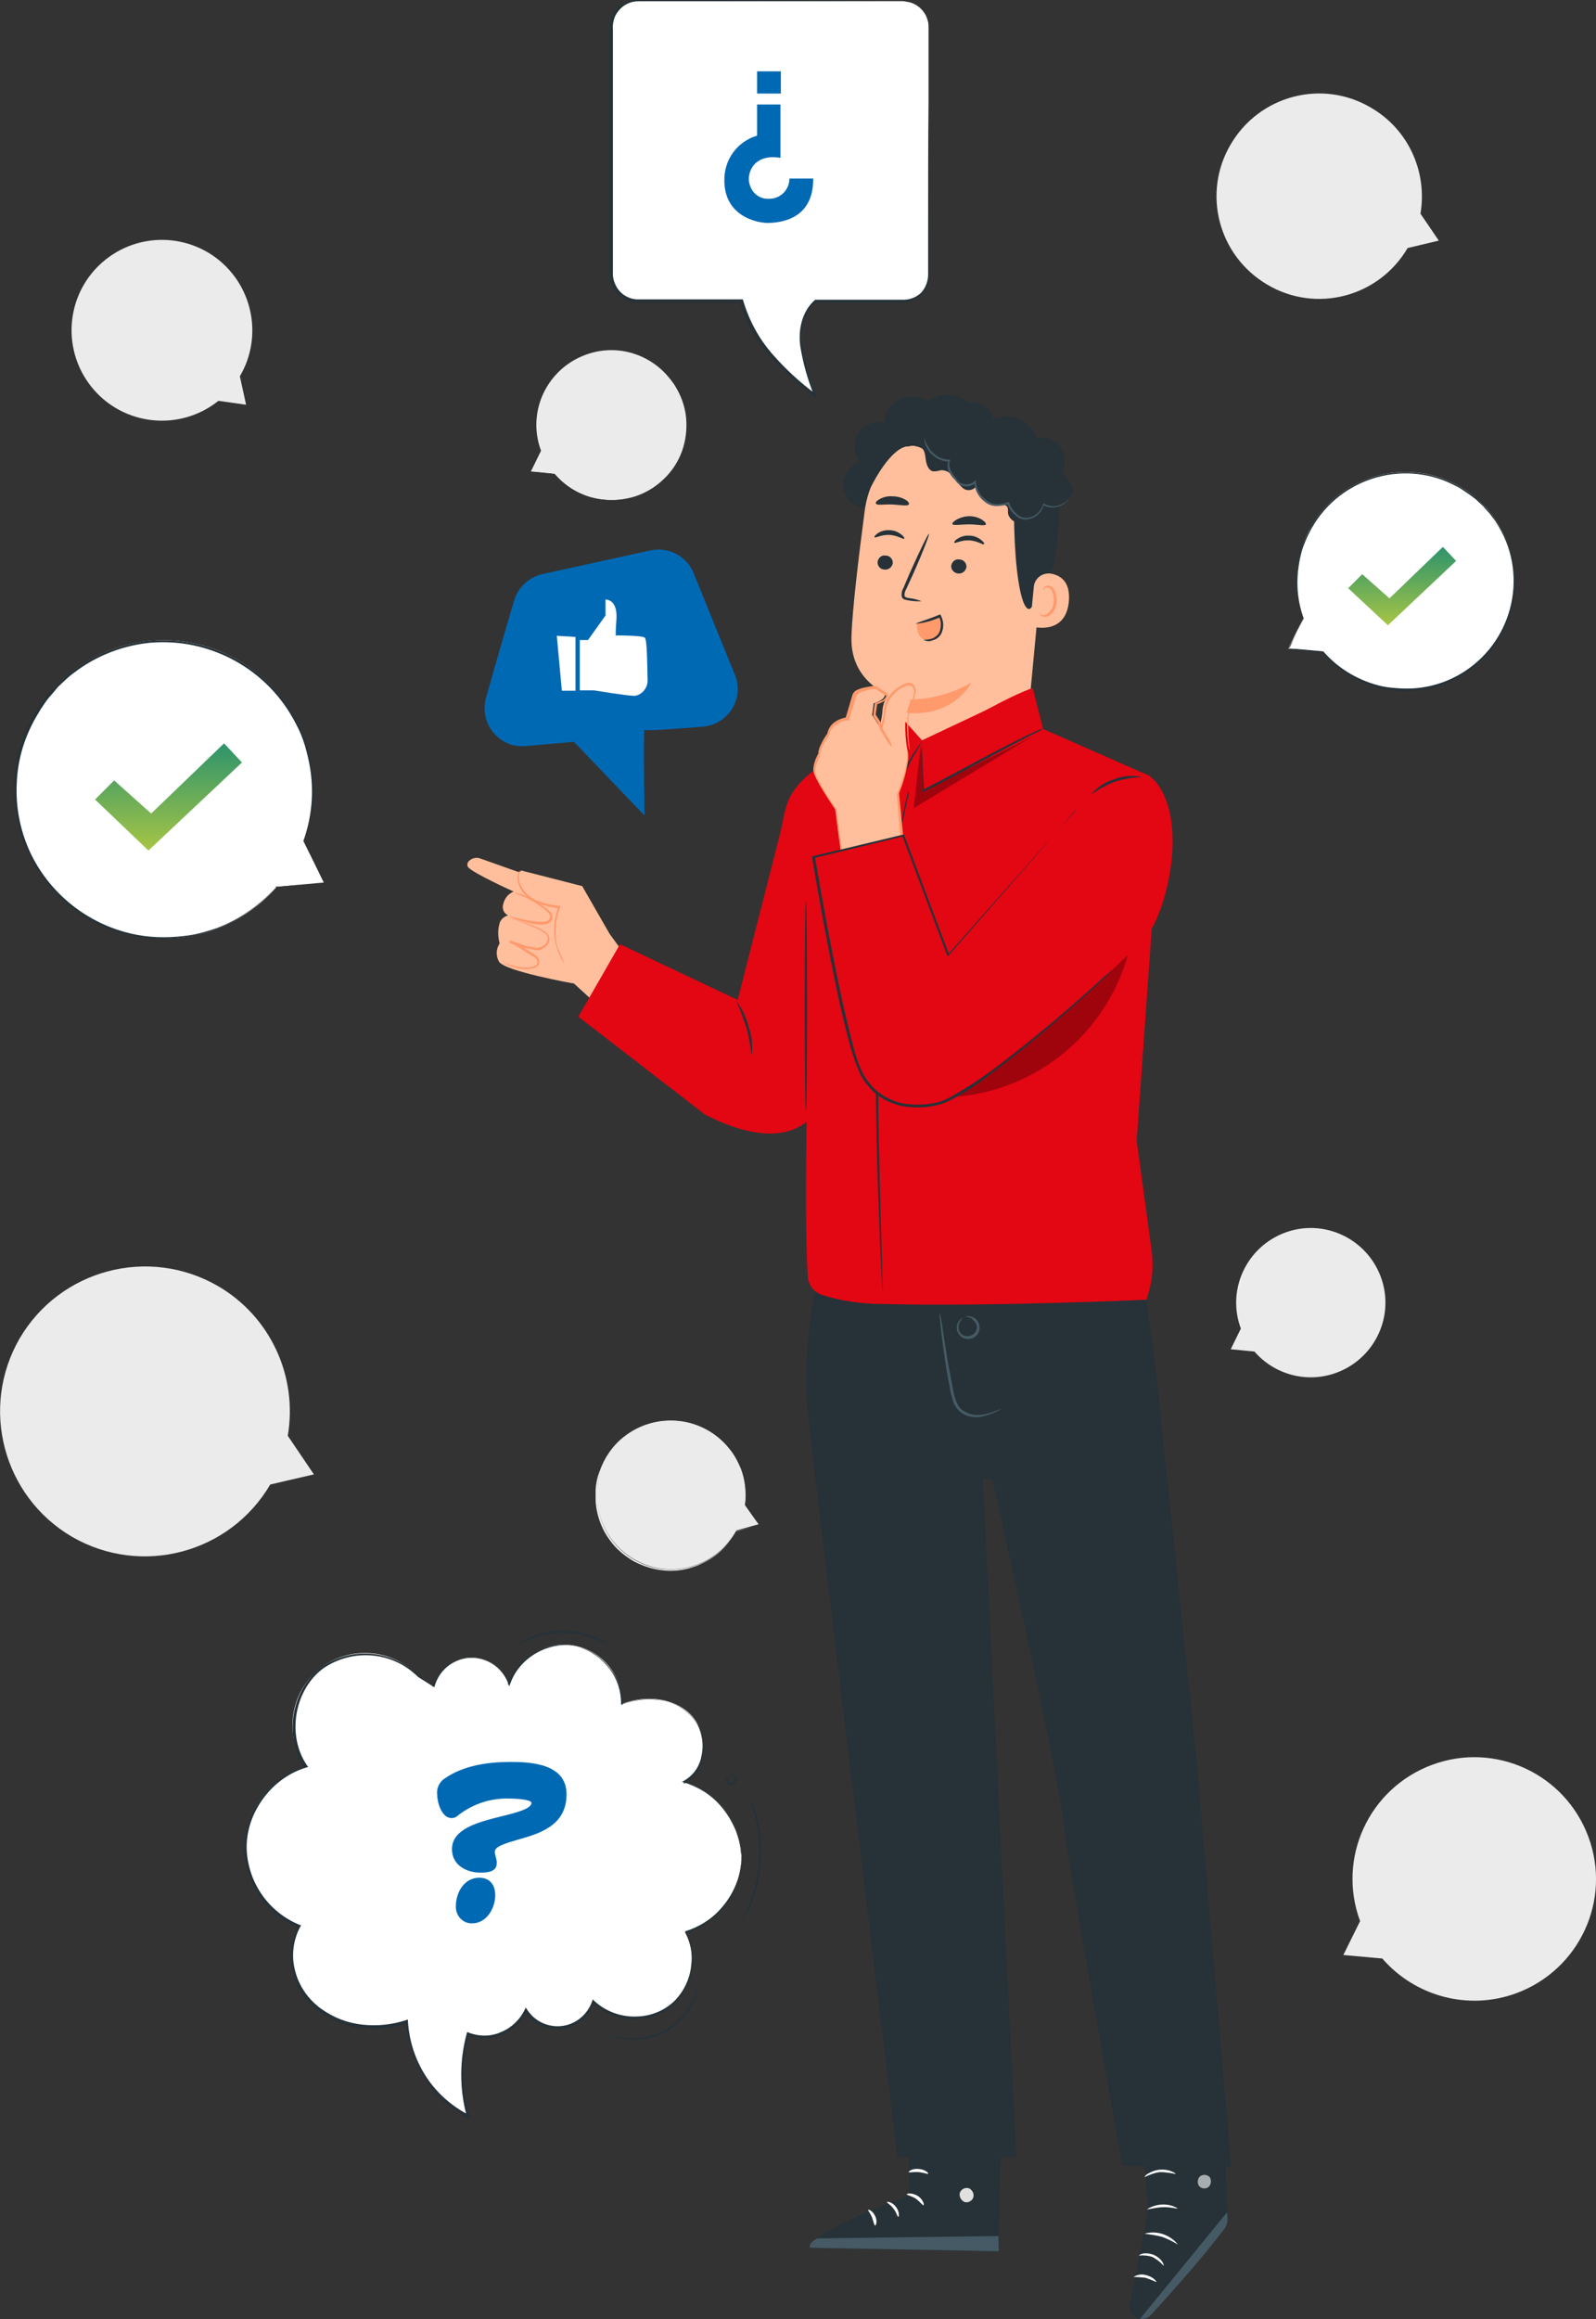 <?xml version="1.0" encoding="utf-8"?>
<!-- Generator: Adobe Illustrator 26.2.1, SVG Export Plug-In . SVG Version: 6.00 Build 0)  -->
<svg version="1.1" id="Ebene_1" xmlns="http://www.w3.org/2000/svg" xmlns:xlink="http://www.w3.org/1999/xlink" x="0px" y="0px"
	 viewBox="0 0 409.6 594.9" style="enable-background:new 0 0 409.6 594.9;" xml:space="preserve">
<rect x="0" y="0" width="409.6" height="594.9" fill="#333333" stroke="none"/>
<style type="text/css">
	.st0{fill:#EBEBEB;}
	.st1{fill:#263238;}
	.st2{fill:#FFBF9D;}
	.st3{fill:#FF9A6C;}
	.st4{fill:#455A64;}
	.st5{fill:#E0E0E0;}
	.st6{fill:#FFFFFF;}
	.st7{opacity:0.6;}
	.st8{fill:#E30613;}
	.st9{opacity:0.3;}
	.st10{fill:url(#Pfad_13012_00000094598563172699306530000015557550860530288817_);}
	.st11{fill:url(#Pfad_13015_00000167378678715606734190000010629551567623534992_);}
	.st12{fill:#0069B4;}
</style>
<g id="Gruppe_792" transform="translate(-1221.044 -936.672)">
	<path id="Pfad_12936" class="st0" d="M1301.6,1314.9l-11.2,2.6c-10.4,17.7-33.1,23.7-50.9,13.4c-17.7-10.4-23.7-33.1-13.4-50.9
		c10.4-17.7,33.1-23.7,50.9-13.4c13.4,7.8,20.5,23.1,17.9,38.4l0,0L1301.6,1314.9z"/>
	<path id="Pfad_12938" class="st0" d="M1284.2,1040.5l-7.1-1c-10,8-24.6,6.4-32.6-3.6s-6.4-24.6,3.6-32.6s24.6-6.4,32.6,3.6
		c6,7.5,6.8,18,1.9,26.3l0,0L1284.2,1040.5z"/>
	<path id="Pfad_12940" class="st0" d="M1536.9,1282.8l2.6-5.3c-3.7-9.9,1.4-20.9,11.3-24.6s20.9,1.4,24.6,11.3s-1.4,20.9-11.3,24.6
		c-7.5,2.8-15.9,0.6-21.1-5.4l0,0L1536.9,1282.8z"/>
	<path id="Pfad_12942" class="st0" d="M1415.7,1327.7l-5.7,1.6c-5,9.2-16.6,12.7-25.8,7.6c-9.2-5-12.7-16.6-7.6-25.8
		c5-9.2,16.6-12.7,25.8-7.6c7,3.8,10.8,11.5,9.8,19.3l0,0L1415.7,1327.7z"/>
	<path id="Pfad_12943" class="st0" d="M1415.7,1327.7l-0.2-0.3l-0.7-0.9l-2.6-3.7l0,0c0.4-3.1,0.1-6.4-1-9.3
		c-0.4-0.9-0.8-1.8-1.3-2.7c-0.5-0.9-1.1-1.8-1.8-2.6c-6.6-8.2-18.7-9.5-27-2.9c-2.9,2.3-5,5.4-6.2,8.9l-0.4,1.1l-0.3,1.2l-0.1,0.6
		l-0.1,0.6l-0.1,1.2v1.2c0,0.4,0,0.8,0,1.2c0,0.8,0.1,1.5,0.2,2.3c0.5,2.9,1.6,5.7,3.4,8.1c1.6,2.3,3.8,4.1,6.2,5.5
		c2.3,1.2,4.7,2,7.3,2.3c2.3,0.3,4.7,0.1,6.9-0.5c1-0.3,2-0.6,3-1.1c0.9-0.4,1.8-0.9,2.6-1.4c2.7-1.7,4.8-4.1,6.3-6.9l0,0l4.3-1.2
		l1.1-0.3l0.4-0.1l-0.4,0.1l-1.1,0.3l-4.2,1.1l0,0c-1.5,2.8-3.7,5.1-6.3,6.8c-0.8,0.5-1.7,1-2.6,1.4c-1,0.4-2,0.8-3,1
		c-4.7,1.2-9.8,0.6-14-1.8c-5-2.8-8.5-7.7-9.4-13.4c-0.1-0.7-0.2-1.5-0.2-2.2c0-0.4,0-0.8,0-1.1v-1.1l0.1-1.1v-0.6l0.1-0.6l0.2-1.1
		l0.4-1.1c0.9-2.9,2.6-5.5,4.8-7.6c2.1-2,4.6-3.6,7.4-4.4c5.1-1.6,10.6-1,15.2,1.7c2,1.1,3.8,2.7,5.2,4.4c0.7,0.8,1.2,1.7,1.8,2.6
		c0.5,0.9,0.9,1.7,1.3,2.7c1.1,2.9,1.5,6.1,1.1,9.2c0,0,0,0.1,0.1,0.1h-0.1l2.7,3.6l0.7,0.9L1415.7,1327.7z"/>
	<path id="Pfad_12944" class="st0" d="M1357.3,1057.6l2.6-5.3c-3.7-9.9,1.4-20.9,11.4-24.6c9.9-3.7,20.9,1.4,24.6,11.4
		c3.7,9.9-1.4,20.9-11.4,24.6c-7.5,2.8-15.9,0.6-21.1-5.5l0,0L1357.3,1057.6z"/>
	<path id="Pfad_12945" class="st0" d="M1357.3,1057.6h0.4l1.2,0.1l4.6,0.5h0.1l0,0l-0.1,0.1c2.1,2.4,4.7,4.3,7.7,5.4
		c0.9,0.4,1.9,0.6,2.8,0.8c1,0.2,2.1,0.3,3.2,0.4c2.3,0.1,4.7-0.2,6.9-0.9c2.4-0.8,4.7-2.1,6.6-3.8c2.1-1.8,3.8-4.1,4.9-6.6
		c1.2-2.7,1.7-5.7,1.6-8.6c-0.1-3.1-1-6.1-2.6-8.8l-0.6-1l-0.7-0.9l-0.4-0.5l-0.4-0.4l-0.8-0.9c-0.3-0.3-0.6-0.5-0.8-0.8
		c-0.3-0.3-0.6-0.5-0.9-0.8c-0.6-0.5-1.2-0.9-1.9-1.3c-9-5.6-20.8-2.9-26.4,6.1c-0.3,0.5-0.6,1-0.9,1.5c-0.5,1-0.9,1.9-1.2,3
		c-0.3,1-0.5,1.9-0.6,2.9c-0.5,3.1-0.1,6.3,1,9.3l0,0l-1.9,4l-0.5,1L1357.3,1057.6l0.3-0.3c0.1-0.2,0.3-0.6,0.5-1l2-3.9l0,0
		c-1.1-3-1.4-6.1-0.9-9.2c0.2-1,0.4-1.9,0.7-2.9c0.3-1,0.7-2,1.2-2.9c1-2.1,2.5-3.9,4.2-5.5c6.2-5.8,15.5-6.7,22.8-2.2
		c0.6,0.4,1.3,0.8,1.8,1.3c0.3,0.2,0.6,0.5,0.9,0.7c0.3,0.3,0.6,0.5,0.8,0.8l0.8,0.9l0.4,0.4l0.3,0.5l0.7,0.9l0.6,1
		c5.2,9,2.1,20.6-6.9,25.8c-3.1,1.8-6.7,2.7-10.2,2.5c-1,0-2.1-0.2-3.1-0.4c-1-0.2-1.9-0.5-2.8-0.8c-2.9-1.1-5.6-2.9-7.6-5.3h-0.1
		v0.1l0,0v-0.1l-4.5-0.4l-1.2-0.1h-0.7V1057.6z"/>
	<path id="Pfad_12946" class="st0" d="M1590.3,998.4l-8,1.9c-7.4,12.6-23.5,16.8-36,9.4c-12.6-7.4-16.8-23.5-9.4-36
		c7.4-12.6,23.5-16.8,36-9.4c9.5,5.5,14.5,16.3,12.7,27.2l0,0L1590.3,998.4z"/>
	<path id="Pfad_12948" class="st0" d="M1565.8,1438.2l4.3-8.7c-6-16.2,2.3-34.1,18.5-40.1s34.1,2.3,40.1,18.5s-2.3,34.1-18.5,40.1
		c-12.2,4.5-25.9,0.9-34.4-8.9l0,0L1565.8,1438.2z"/>
	<g id="freepik--Character--inject-97" transform="translate(1345.066 1041.494)">
		<path id="Pfad_12951" class="st1" d="M98.8,25.4c-3.3,0.2-6.1-2.2-6.4-5.5c-0.2-2.9,1.7-5.5,4.4-6.2c-2.3-2.6-2-6.5,0.6-8.7
			c1.5-1.3,3.4-1.8,5.4-1.4c0.4-4.1,4-7.1,8.1-6.7c1.2,0.1,2.4,0.5,3.4,1.2c3.1-2.3,7.3-2.1,10.2,0.3c3.2-0.4,6.2,1.8,6.7,5.1
			c0.3,2-0.5,3.9-1.9,5.2"/>
		<path id="Pfad_12952" class="st2" d="M97.9,26.2c1.7-13,13.1-22.6,26.3-21.9h1.3c14,1.5,20.6,14.3,18.7,28.3l-4.4,46.8l-0.2,2.3
			l-32.8,4.9l0.6-11.9c0,0-13.4-2.8-12.9-16.3C94.7,51.8,96.3,38.3,97.9,26.2z"/>
		<path id="Pfad_12953" class="st3" d="M107.3,74.6c6.3,0.3,12.5-1.2,18-4.3c0,0-4.7,9.5-18.1,7.6L107.3,74.6z"/>
		<path id="Pfad_12954" class="st1" d="M101.2,39.3c-0.1,1,0.7,2,1.8,2c1,0.1,1.9-0.6,2.1-1.6l0,0c0.1-1-0.7-2-1.8-2
			C102.3,37.5,101.4,38.2,101.2,39.3C101.2,39.2,101.2,39.2,101.2,39.3z"/>
		<path id="Pfad_12955" class="st1" d="M100.4,33c0.2,0.3,1.8-0.7,3.8-0.6c2.1,0.1,3.6,1.2,3.8,1s-0.1-0.6-0.7-1.1
			c-0.9-0.7-1.9-1.1-3-1.1c-1.1-0.1-2.2,0.2-3.1,0.8C100.6,32.5,100.3,32.8,100.4,33z"/>
		<path id="Pfad_12956" class="st1" d="M120.1,40.3c-0.1,1,0.7,1.9,1.8,2c1,0.1,1.9-0.6,2.1-1.6l0,0c0.1-1-0.7-2-1.8-2
			C121.2,38.5,120.3,39.2,120.1,40.3C120.1,40.2,120.1,40.3,120.1,40.3z"/>
		<path id="Pfad_12957" class="st1" d="M120.9,34.4c0.2,0.3,1.7-0.7,3.8-0.6s3.5,1.2,3.8,1c0.2-0.2-0.1-0.6-0.7-1.1
			c-0.9-0.7-1.9-1.1-3-1.1c-1.1-0.1-2.2,0.2-3.1,0.8C121,33.8,120.8,34.3,120.9,34.4z"/>
		<path id="Pfad_12958" class="st1" d="M112.5,49.4c-1.1-0.4-2.2-0.7-3.3-0.8c-0.5-0.1-1-0.2-1.1-0.6c0-0.6,0.1-1.1,0.4-1.6
			c0.6-1.3,1.2-2.6,1.8-3.9c2.5-5.6,4.3-10.3,4.1-10.4s-2.4,4.4-4.9,10l-1.7,4c-0.4,0.6-0.5,1.4-0.4,2.1c0.1,0.4,0.4,0.7,0.8,0.8
			c0.3,0.1,0.6,0.1,0.9,0.2C110.3,49.4,111.4,49.5,112.5,49.4L112.5,49.4z"/>
		<path id="Pfad_12959" class="st1" d="M120.4,29.6c0.2,0.5,2.1,0.1,4.3,0.1s4,0.5,4.3,0c0.1-0.3-0.3-0.7-1-1.2
			c-1-0.6-2.1-0.9-3.2-0.9c-1.1,0-2.2,0.3-3.2,0.8C120.7,28.9,120.3,29.4,120.4,29.6z"/>
		<path id="Pfad_12960" class="st1" d="M100.8,24.4c0.4,0.5,2.2,0.1,4.2,0.2c2.1,0.1,3.8,0.5,4.2,0c0.2-0.2,0-0.7-0.8-1.2
			c-1-0.6-2.2-0.9-3.4-0.9c-1.2-0.1-2.4,0.2-3.4,0.8C100.9,23.7,100.6,24.1,100.8,24.4z"/>
		<path id="Pfad_12961" class="st1" d="M99.5,20.1c0,0,4-8.3,8.2-10.1c5.1-2.1,6.9,3.4,11.7,2.3s9.6-3.1,14.3,0.7
			c5.1,4.3,2.5,6.9,2.5,13c0.1,24.4,4.2,31.5,6,20.1c0.2-1.3,3.7-2.1,4.5-7.4c1-6.8,1.7-15.2,0.4-20.1c-1.1-4.2-3.3-7.1-7.3-10.5
			c-6.4-5.3-15.5-5.8-21.7-5.5C111.8,2.9,99.4,9.4,99.5,20.1z"/>
		<path id="Pfad_12962" class="st2" d="M141.3,45.7c0.2-2,1.9-3.5,4-3.4c0.1,0,0.1,0,0.2,0c2.5,0.4,5.2,1.9,4.8,7.1
			c-0.8,9.2-9.9,6.5-9.9,6.3C140.4,55.6,140.9,49.5,141.3,45.7z"/>
		<path id="Pfad_12963" class="st3" d="M142.7,52.5c0.1,0.1,0.3,0.2,0.4,0.3c0.4,0.2,0.8,0.2,1.2,0.1c1.3-0.7,2.1-2,2.1-3.4
			c0.1-0.8,0-1.6-0.3-2.3c-0.1-0.6-0.5-1.1-1.1-1.3c-0.4-0.1-0.8,0-1,0.4c-0.1,0.2-0.1,0.4-0.1,0.4s-0.2-0.2-0.1-0.5
			c0.1-0.3,0.2-0.5,0.5-0.6c0.3-0.2,0.6-0.2,0.9-0.2c0.8,0.2,1.3,0.8,1.6,1.6s0.4,1.7,0.4,2.6c-0.2,1.9-1.3,3.5-2.7,3.8
			c-0.5,0.1-1,0-1.4-0.4C142.7,52.7,142.7,52.5,142.7,52.5z"/>
		<path id="Pfad_12964" class="st1" d="M142,27.7c-1.2,0.9-2.6,1.4-4,1.6c-1.5,0.1-2.9-0.8-3.3-2.3c-0.1-0.7,0.1-1.4-0.3-1.9
			s-1.4-0.5-2.2-0.4c-2.8,0.1-5.3-1.8-5.9-4.5c-0.9,0.9-2.4,1-3.3,0.1c-0.9-0.8-1.7-1.8-2.4-2.8c-0.7-1.1-1.8-1.7-3.1-1.7
			c-0.7,0.2-1.3,0.3-2,0.3c-1.2-0.2-1.7-1.6-1.9-2.8s-0.2-2.6-1.2-3.3c-1-0.5-2.2-0.6-3.3-0.3c-1.1,0.1-2.6-0.2-2.8-1.3
			c-0.1-0.6,0.1-1.2,0.5-1.7c1.7-2.2,4.6-3,7.2-1.9c1.5-4.2,6.1-6.5,10.4-5c2,0.7,3.7,2.2,4.6,4.1c3.5-2.9,8.7-2.4,11.6,1.1
			c0.6,0.8,1.1,1.6,1.4,2.5c3.2-0.7,6.4,1.4,7.1,4.6c0.3,1.5,0,3.1-0.8,4.4c1.7,1,2.8,2.7,2.9,4.7c-0.1,1.9-2,3.7-3.9,3.1
			c0.9,1.6,0.2,3.6-1.4,4.5c-1.6,0.9-3.6,0.2-4.5-1.4v-0.1"/>
		<path id="Pfad_12965" class="st4" d="M113.2,7.5v0.2c0,0.2,0,0.3,0,0.5c0.1,0.6,0.3,1.2,0.6,1.8c0.5,0.9,1.1,1.7,2,2.3
			c1.1,0.8,2.4,1.3,3.7,1.3l-0.1-0.2c-0.3,0.8-0.3,1.8,0,2.6c0.4,0.8,0.9,1.6,1.6,2.2c0.3,0.4,0.6,0.8,1,1.1
			c0.4,0.3,0.9,0.5,1.4,0.6c1.1,0.2,2.2-0.1,3-0.9l-0.4-0.1c0.2,2,1.1,3.8,2.7,5c0.8,0.7,1.9,1.1,3,1.1c1,0,2.1-0.2,3-0.5l-0.2-0.1
			c0.4,1.1,1.1,2.2,2.1,3c0.8,0.8,2,1.2,3.2,1c2-0.3,3.6-1.8,4.1-3.8l-0.2,0.1c0.9,0.6,2.1,0.8,3.1,0.6c0.8-0.1,1.6-0.4,2.3-0.9
			c0.4-0.3,0.8-0.7,1.1-1.1c0.1-0.1,0.2-0.3,0.3-0.5c-0.8,1.2-2.2,2-3.6,2.2c-1,0.1-2.1-0.1-3-0.6l-0.2-0.1v0.2
			c-0.5,1.8-2,3.2-3.9,3.5c-1.1,0.1-2.1-0.2-2.9-1c-0.9-0.8-1.5-1.7-1.9-2.8l-0.1-0.2h-0.2c-0.9,0.3-1.9,0.5-2.9,0.5s-2-0.4-2.8-1.1
			c-1.5-1.1-2.4-2.8-2.6-4.7v-0.4l-0.3,0.3c-1.1,1-2.7,1.1-3.9,0.3c-0.3-0.3-0.7-0.7-0.9-1.1c-0.6-0.7-1.1-1.4-1.4-2.2
			c-0.3-0.7-0.4-1.6-0.1-2.3l0.1-0.2h-0.2c-1.3,0-2.5-0.4-3.6-1.2c-0.8-0.6-1.5-1.3-1.9-2.2C113.7,9.1,113.4,8.3,113.2,7.5
			L113.2,7.5z"/>
		<path id="Pfad_12966" class="st3" d="M111.5,54.9l5.5-1.7c0.4,0.9,0.7,1.8,0.8,2.8s-0.2,2-0.9,2.7c-0.5,0.4-1.2,0.7-1.8,0.8
			c-0.7,0.2-1.5,0.1-2.2-0.3c-0.6-0.4-1.1-1-1.3-1.7s-0.3-1.4-0.3-2.1"/>
		<path id="Pfad_12967" class="st1" d="M113,59.3c0.8,0,1.5-0.1,2.2-0.3c0.7-0.3,1.4-0.8,1.8-1.5c0.4-0.9,0.5-1.9,0.4-2.8
			c-0.1-0.5-0.2-0.9-0.5-1.3l0.4,0.1c-2,0.9-4.1,1.5-6.3,1.7c0-0.2,2.6-0.9,6-2.3l0.3-0.1l0.1,0.2c0.8,1.5,0.9,3.3,0.1,4.8
			c-0.5,0.8-1.2,1.4-2.1,1.6C114.6,59.8,113.7,59.7,113,59.3z"/>
		<path id="Pfad_12968" class="st1" d="M109,433.4l0.4,25c0,0-25.2,8.8-25.6,13.5l48.4,0.9l0.9-38.9L109,433.4z"/>
		<path id="Pfad_12969" class="st5" d="M124.5,456.5c0.9,0.3,1.5,1.3,1.3,2.3c-0.3,1-1.3,1.5-2.2,1.3c-1-0.4-1.5-1.4-1.3-2.4
			c0.4-1,1.5-1.5,2.5-1.1"/>
		<path id="Pfad_12970" class="st4" d="M132.3,472.7l-0.1-3.9l-46.4,0.6c0,0-2.2,0.9-2,2.4L132.3,472.7z"/>
		<path id="Pfad_12971" class="st6" d="M108.7,458.1c0,0.2,1.2,0.4,2.3,1.1c1.1,0.8,1.8,1.8,2,1.7c0.2-0.1-0.1-1.5-1.5-2.4
			C110,457.6,108.6,457.9,108.7,458.1z"/>
		<path id="Pfad_12972" class="st6" d="M103.6,460.1c0,0.2,1,0.7,1.7,1.7c0.8,1,1,2.1,1.2,2.1s0.4-1.3-0.6-2.6
			S103.6,459.9,103.6,460.1z"/>
		<path id="Pfad_12973" class="st6" d="M100.6,466.1c0.2,0,0.6-1.1,0-2.4s-1.7-1.8-1.8-1.6s0.6,0.9,1,2S100.3,466.1,100.6,466.1z"/>
		<path id="Pfad_12974" class="st6" d="M109.2,452.4c0.1,0.2,1.2-0.1,2.5,0s2.4,0.6,2.5,0.4s-0.9-1.1-2.4-1.2
			C110.2,451.4,109.1,452.2,109.2,452.4z"/>
		<path id="Pfad_12975" class="st1" d="M168.1,431.9l2.6,30.1l-4.8,24.4c-0.3,1.7,0.7,3.3,2.4,3.6c0.1,0,0.1,0,0.2,0l0,0
			c1,0.1,2-0.2,2.7-1c4.3-4.7,20.1-22.1,19.8-24.3c-0.4-2.6-0.7-31.9-0.7-31.9L168.1,431.9z"/>
		<path id="Pfad_12976" class="st4" d="M168.6,490l22.3-27.3l0.1,1.3c0.1,1.1-0.2,2.2-0.9,3.1c-1.8,2.3-6.7,8.8-18.7,21.9
			C170.6,489.8,169.6,490.2,168.6,490z"/>
		<g id="Gruppe_789" transform="translate(194.147 472.582)" class="st7">
			<path id="Pfad_12977" class="st6" d="M-10.1-19.2c-0.7,0.6-0.9,1.7-0.4,2.5c0.6,0.8,1.7,0.9,2.4,0.4c0.8-0.6,0.9-1.8,0.4-2.6
				c-0.7-0.7-1.8-0.8-2.6-0.1"/>
		</g>
		<path id="Pfad_12978" class="st6" d="M174.6,476.4c-0.8-0.9-1.7-1.6-2.8-2.2c-1.1-0.4-2.3-0.5-3.5-0.4c0-0.1,0.3-0.3,1-0.5
			c1.9-0.3,3.8,0.5,4.9,2C174.6,475.9,174.7,476.4,174.6,476.4z"/>
		<path id="Pfad_12979" class="st6" d="M172.7,480.6c-0.9-0.4-1.8-0.8-2.8-1.1c-1-0.1-2-0.2-3-0.2c0.9-0.6,2.1-0.8,3.1-0.5
			C171.9,479.2,172.9,480.5,172.7,480.6z"/>
		<path id="Pfad_12980" class="st6" d="M178.3,471c-1.3-0.8-2.7-1.5-4.1-2c-1.5-0.4-3-0.6-4.5-0.8
			C172.8,467.3,176.2,468.4,178.3,471L178.3,471z"/>
		<path id="Pfad_12981" class="st6" d="M178.2,461.7c0,0.2-1.8-0.4-3.9-0.3s-3.9,0.7-3.9,0.5C172.8,460.4,175.9,460.3,178.2,461.7
			L178.2,461.7z"/>
		<path id="Pfad_12982" class="st6" d="M177.7,452.9c-1.3-0.3-2.7-0.5-4.1-0.5c-1.4,0.2-2.7,0.7-3.9,1.3c0.2-0.4,0.5-0.7,0.9-0.9
			c1.8-1.1,4-1.4,6-0.6C177.4,452.5,177.7,452.8,177.7,452.9z"/>
		<path id="Pfad_12983" class="st6" d="M173.5,450.7c-0.1-0.4-0.2-0.8-0.1-1.1c0-1.1,0.3-2.1,0.7-3c0.3-0.7,0.7-1.4,1.4-1.8
			c0.5-0.2,1-0.1,1.4,0.2c0.3,0.4,0.5,0.8,0.6,1.3c0,2.1-1.5,3.9-3.6,4.3c-2,0.4-4.1-0.6-5.2-2.3c-0.3-0.4-0.3-1-0.2-1.5
			c0.2-0.5,0.7-0.8,1.2-0.7c0.8,0.1,1.5,0.4,2.1,0.9c0.9,0.6,1.6,1.3,2.2,2.2c0.4,0.6,0.6,1,0.5,1c-0.9-1.1-1.9-2-3-2.8
			c-0.5-0.4-1.2-0.7-1.8-0.7c-0.3,0-0.6,0.1-0.7,0.4s0,0.7,0.2,0.9c1,1.5,2.8,2.2,4.6,1.9c1.7-0.3,3-1.8,3.1-3.6
			c0-0.3-0.1-0.7-0.4-0.9c-0.2-0.2-0.5-0.2-0.8-0.1c-0.5,0.4-1,0.9-1.2,1.5C174,448,173.6,449.3,173.5,450.7L173.5,450.7z"/>
		<path id="Pfad_12984" class="st1" d="M85.5,224.9c-2.3,10.4-3.1,21-2.3,31.6c0.5,6.7,23.1,192.1,23.1,192.1h30.5l-8.6-174.2
			l2.5,0.5c0,0,16.7,74.3,18,86.4c1.2,10.8,15.3,89.4,15.3,89.4l27.9,0.3l-8.8-103.9l-10.4-99.7l-3.9-29L85.5,224.9z"/>
		<path id="Pfad_12985" class="st4" d="M133,256.6c-0.4,0.3-0.8,0.5-1.3,0.7c-1.2,0.6-2.5,1-3.8,1.3c-0.9,0.2-1.9,0.2-2.8,0
			c-1.1-0.2-2.1-0.7-2.9-1.4c-0.9-0.9-1.5-1.9-1.8-3.1c-0.4-1.2-0.6-2.4-0.8-3.7c-1-5-1.6-9.6-2-13c-0.2-1.7-0.3-3-0.4-3.9
			c-0.1-0.5-0.1-1,0-1.5c0.1,0.5,0.2,1,0.3,1.4c0.2,1.1,0.4,2.4,0.6,3.9c0.5,3.3,1.2,7.9,2.2,12.9c0.5,2.5,0.8,5,2.4,6.5
			c1.5,1.2,3.4,1.7,5.3,1.4c1.3-0.2,2.6-0.6,3.8-1.1C132.1,256.9,132.6,256.7,133,256.6L133,256.6z"/>
		<path id="Pfad_12986" class="st4" d="M123.8,233c0.2-0.1,0.4-0.2,0.6-0.2c0.6,0,1.2,0.2,1.7,0.5c1.3,0.9,1.7,2.7,0.8,4.1
			c-0.9,1.3-2.7,1.7-4.1,0.8c-1-0.7-1.5-2-1.2-3.1c0.1-0.6,0.5-1.1,0.9-1.5c0.4-0.3,0.6-0.3,0.6-0.3c-0.6,0.5-0.9,1.2-1.1,1.9
			c-0.1,0.8,0.1,1.5,0.6,2.1c0.7,0.7,1.7,0.8,2.5,0.5c0.9-0.3,1.5-1.1,1.6-2c0-0.8-0.4-1.5-1-2C125.3,233.3,124.6,233,123.8,233z"/>
		<path id="Pfad_12987" class="st2" d="M-0.8,115.4l16.1,5.7l17.5,22.7l-4.8,8l-4.7-4.3c0,0-18.1-3.2-19.3-5.7
			c-0.8-1.5-0.7-3.2,0.2-4.6c-0.4-1.6-0.5-3.2-0.1-4.8c0.2-1.2,1.1-2.1,2.3-2.4c-1.2-0.5-1.7-1.9-1.2-3.1v-0.1
			c0.4-1.3,1.3-2.4,2.6-2.9c0,0-10.8-4.9-11.7-6.3c-0.3-0.4-0.2-1,0.1-1.4C-3.1,115.4-1.9,115-0.8,115.4z"/>
		<path id="Pfad_12988" class="st2" d="M35.6,139.1l-3.2-4.4l-7-12.2l-15.6-4c0,0-2.6,1.2,1,5.6c2.1,2.6,5.4,4,8.7,3.5
			c0,0-1.1,9.7,1.7,14c2.8,4.3,10.2,4.7,10.2,4.7L35.6,139.1z"/>
		<path id="Pfad_12989" class="st3" d="M20.9,142.4c-0.3-0.3-0.5-0.6-0.7-1c-0.5-0.9-1-1.9-1.3-3c-1.1-3.5-0.9-7.2,0.4-10.6l0.2,0.4
			l-0.6-0.1c-2-0.2-4-0.8-5.9-1.7c-1.6-0.7-2.8-2-3.6-3.5c-0.5-1-0.7-2.2-0.5-3.3c0-0.4,0.2-0.8,0.5-1.1c-0.1,0.4-0.2,0.8-0.2,1.2
			c-0.1,1.1,0.1,2.2,0.7,3.1c0.8,1.4,2,2.5,3.4,3.2c1.8,0.8,3.8,1.3,5.7,1.5l0.5,0.1l0.4,0.1l-0.2,0.4c-1.3,3.3-1.5,6.8-0.6,10.2
			C19.8,139.8,20.3,141.1,20.9,142.4L20.9,142.4z"/>
		<path id="Pfad_12990" class="st3" d="M6.7,130.6c0.5,0.2,1.1,0.3,1.6,0.5c1,0.4,2.5,0.8,4.4,1.5c1,0.4,2,0.8,2.9,1.4
			c0.6,0.3,1,0.8,1.3,1.4c0.2,0.7,0.1,1.5-0.3,2c-0.4,0.6-1,1-1.6,1.3c-0.7,0.3-1.5,0.3-2.2,0.1c-0.4-0.1-0.7-0.1-1-0.2
			c-0.4-0.1-0.7-0.1-1.1-0.2c-0.7-0.2-1.4-0.4-2.1-0.7L6.7,137l0.2-0.6c1.3,0.5,2.5,1.1,3.5,1.9l1.6,1c0.5,0.3,1.1,0.6,1.5,1
			c0.5,0.4,0.9,1,0.9,1.7c0,0.3-0.1,0.7-0.3,0.9c-0.2,0.2-0.5,0.4-0.8,0.5c-0.9,0.3-1.9,0.5-2.9,0.4c-1.4-0.1-2.8-0.5-4-1
			c-0.5-0.2-0.9-0.4-1.4-0.6c0.5,0.1,1,0.2,1.5,0.4c1.3,0.4,2.6,0.7,4,0.8c0.9,0.1,1.8-0.1,2.7-0.4c0.4-0.1,0.7-0.5,0.7-1
			s-0.3-0.9-0.7-1.2c-0.5-0.3-1-0.6-1.5-0.9l-1.6-1c-1.1-0.8-2.2-1.4-3.4-1.9l0.2-0.6l1.9,0.7c0.7,0.2,1.4,0.5,2.1,0.7
			c0.3,0.1,0.7,0.2,1,0.2c0.4,0,0.7,0.1,1.1,0.2c0.6,0.2,1.3,0.1,1.8-0.1c0.6-0.2,1-0.6,1.4-1.1c0.3-0.4,0.4-1,0.3-1.5
			c-0.2-0.5-0.6-0.9-1.1-1.2c-0.9-0.6-1.8-1-2.8-1.4c-1.8-0.7-3.3-1.3-4.3-1.7C7.7,131.1,7.2,130.9,6.7,130.6z"/>
		<path id="Pfad_12991" class="st3" d="M7.9,124.1c1.2,0.2,2.3,0.6,3.3,1.1c1.2,0.5,2.3,1.1,3.3,1.8c0.6,0.4,1.2,0.8,1.8,1.3
			c0.8,0.5,1.3,1.2,1.5,2.1c0,0.5-0.2,1-0.6,1.3c-0.3,0.3-0.8,0.5-1.2,0.6c-0.8,0.1-1.5,0.1-2.3,0c-1.3-0.2-2.5-0.4-3.7-0.8
			c-1.2-0.2-2.3-0.7-3.3-1.3c0-0.1,1.3,0.4,3.4,0.8c1.2,0.3,2.4,0.5,3.7,0.6c0.7,0.1,1.4,0.1,2.1,0s1.2-0.6,1.3-1.3
			c-0.2-0.7-0.7-1.3-1.3-1.7c-0.6-0.5-1.2-0.9-1.8-1.3c-1-0.7-2.1-1.3-3.2-1.9C10,125.1,8.9,124.7,7.9,124.1z"/>
		<path id="Pfad_12992" class="st8" d="M65.3,151.7l11.8-46.3l22.4-13.8L90,170.9l-2.4,6c-5.8,12.3-18.4,10.2-29.5,4.8
			c-0.4-0.2-0.8-0.4-1.2-0.6L24.4,156l10.7-18.6L65.3,151.7z"/>
		<path id="Pfad_12993" class="st1" d="M68.9,165.8c-0.2,0-0.3-3.3-1.4-7.1c-0.8-2.3-1.6-4.6-2.6-6.8c1.5,2,2.6,4.2,3.2,6.7
			C68.9,160.8,69.2,163.3,68.9,165.8z"/>
		<path id="Pfad_12994" class="st8" d="M99.5,87.5c-5.8,0.4-16.4,3.9-20.8,12.2c-3.7,7-4.7,36.8-5,37.5l11.2,2.9l14.3,21.2
			l58.7-13.1l3.7,9.3l2.2-66.3C164,91.1,105.3,87.2,99.5,87.5z"/>
		<path id="Pfad_12995" class="st8" d="M167.7,187.8l4.5-63.4l-1-30.1l-27.5-12.1L141,71.7l-28.4,13.4l-5.9-6.6l-2.6,7.5l-6.2,2
			l-14.5,24.8l0.2,41.5c0,0-1.5,50.7-0.3,68.3c0.1,2.2,1.6,4.1,3.7,4.8c5.1,1.6,10.3,2.3,15.6,2.3c28.6,0.7,67.6-1.1,67.6-1.1
			l0.4-1.3c1.1-3.5,1.4-7.2,1-10.8L167.7,187.8z"/>
		<path id="Pfad_12996" class="st1" d="M108.8,99.2c0.4-1.6,0.7-2.8,0.9-3.8c0.1-0.4,0.2-0.7,0.3-1s0.1-0.3,0.1-0.3
			c0,0.1,0,0.2,0,0.3l-0.2,1c-0.2,0.9-0.5,2.2-0.8,3.8c-0.7,3.3-1.8,8.1-3,14s-2.5,13-3.4,21s-1.1,16.8-1.3,26
			c-0.2,18.5,0.3,35.2,0.6,47.3c0.2,6,0.3,10.9,0.4,14.3c0,1.6,0.1,3,0.1,3.9v1c0,0.1,0,0.2,0,0.4c0-0.1,0-0.2,0-0.3
			c0-0.3,0-0.7-0.1-1c0-1-0.1-2.3-0.2-3.9c-0.2-3.5-0.4-8.3-0.6-14.3c-0.5-12.1-1-28.9-0.8-47.4c0.1-9.3,0.4-18.1,1.3-26.1
			c0.9-8,2.3-15.1,3.5-21"/>
		<path id="Pfad_12997" class="st8" d="M141,71.7c0,0-3.2,0.9-11.3,5.3c-8.2,4.4-17.1,8.2-17.1,8.2l0.7,12.9l30.3-15.2"/>
		<path id="Pfad_12998" class="st8" d="M106.6,78.6l6,6.6L109.4,99l-5.3-12.5"/>
		<g id="Gruppe_790" transform="translate(118.696 90.777)" class="st9">
			<path id="Pfad_12999" d="M-6.3-4.2C-6.6-4-8.2,11.7-8.2,11.7L22.1-6.6L-5.5,7.2L-6.3-4.2z"/>
		</g>
		<path id="Pfad_13000" class="st1" d="M112.8,85.1c0,0-0.6,1-1.5,2.6c-1.3,2.1-2.4,4.3-3.4,6.5l-0.3,0.6l-0.2,0.4l-0.2-0.4
			c-1-2.1-1.8-4.2-2.5-6.4c-0.3-0.8-0.4-1.5-0.6-2c-0.1-0.2-0.1-0.5-0.1-0.7c0.4,0.8,0.7,1.7,1,2.6c0.6,1.6,1.5,3.9,2.6,6.3h-0.5
			l0.3-0.6c1-2.2,2.2-4.4,3.6-6.4c0.5-0.8,0.9-1.4,1.3-1.8C112.5,85.5,112.6,85.3,112.8,85.1L112.8,85.1z"/>
		<path id="Pfad_13001" class="st1" d="M143.7,82.2c-0.1,0.1-0.3,0.2-0.4,0.2l-1.2,0.6l-4.5,2.3c-3.8,2-9,4.8-14.8,7.9
			c-3.5,1.9-6.9,3.6-9.8,5.1l-0.3,0.1v-0.3c0-3.8-0.1-6.9-0.1-9.2v-2.6c0-0.3,0-0.6,0-0.9c0,0.3,0,0.6,0,0.9c0,0.7,0.1,1.5,0.1,2.6
			c0.1,2.3,0.1,5.5,0.2,9.2l-0.3-0.2c2.9-1.5,6.2-3.2,9.7-5.1c5.8-3.1,11-5.9,14.9-7.8c1.9-1,3.5-1.7,4.6-2.2l1.3-0.6
			C143.4,82.3,143.5,82.3,143.7,82.2L143.7,82.2z"/>
		<path id="Pfad_13002" class="st1" d="M82.8,126.5c0.2,0,0.3,12,0.3,26.8s-0.1,26.8-0.3,26.8s-0.3-12-0.3-26.8
			C82.5,138.4,82.6,126.5,82.8,126.5z"/>
		<path id="Pfad_13003" class="st2" d="M108.8,87.4c-0.5-2.9-0.6-5.8-0.4-8.7c0,0,2-5.7,1.7-6.7s-0.8-2.1-2.8-1.1
			c-2.6,1-4.4,3.3-4.8,6.1c-0.1,1.5-0.3,3-0.8,4.5l-1.9-2.9l0.4-3c0,0,2.8-0.7,2.9-2.2c-0.9-0.7-1.8-1.4-2.8-2c0,0-5,0.2-5.5,2.1
			s-1.8,6-1.8,6s-4.2,0.7-4.7,4.1c0,0-2.4,3.2-2.3,5.2c-0.7,1.3-1.1,2.7-1.2,4.2c0.1,1.9,5.6,9.8,5.6,9.8l1.5,11.3l15.5-4l-1-11.3
			C106.4,98.7,109.6,91.5,108.8,87.4z"/>
		<path id="Pfad_13004" class="st3" d="M108.8,87.3c0.1,0.3,0.1,0.5,0.2,0.8c0.1,0.8,0.1,1.5,0,2.3c-0.4,2.8-1.2,5.6-2.3,8.3v-0.1
			c0.3,3.2,0.7,7,1.1,11.3v0.2h-0.2l-15.5,4.1l-0.3,0.1V114c-0.5-3.6-1-7.4-1.5-11.3v0.1c-1.4-2.1-2.8-4.2-4.1-6.5
			c-0.3-0.6-0.6-1.2-0.9-1.8c-0.3-0.6-0.5-1.3-0.6-2c0.1-1.4,0.6-2.8,1.3-4v0.2c0-0.8,0.2-1.5,0.5-2.2c0.5-1.1,1.1-2.2,1.8-3.1v0.1
			c0.2-1.2,0.8-2.3,1.8-3c0.9-0.7,2-1.1,3.1-1.3L93,79.4l1.8-6.1c0.3-0.6,0.7-1,1.3-1.2c0.5-0.2,1-0.4,1.5-0.5c1-0.2,2-0.4,3-0.5
			h0.2l1.6,1.1l0.8,0.5l0.4,0.3l0.1,0.1l0.1,0.1c0.1,0.1,0.1,0.1,0.1,0.2v0.3c-0.2,0.6-0.7,1.2-1.3,1.5c-0.5,0.3-1.1,0.5-1.7,0.7
			l0.2-0.2c-0.1,1-0.3,2-0.4,3v-0.2l1.9,2.9h-0.5c0.3-1.1,0.6-2.3,0.7-3.4c0-1.2,0.3-2.3,0.8-3.4c1.1-1.9,2.8-3.3,4.8-4.1
			c0.8-0.4,1.8-0.1,2.3,0.7c0.1,0.2,0.1,0.3,0.2,0.5c0.1,0.2,0.1,0.5,0.1,0.7s0,0.5-0.1,0.7c-0.1,0.4-0.2,0.8-0.3,1.3
			c-0.4,1.6-0.9,3.1-1.4,4.4l0,0c-0.2,2.2-0.2,4.3,0,6.5c0.1,0.7,0.1,1.3,0.2,1.7c0,0.2,0,0.4,0,0.6c-0.1-0.2-0.1-0.4-0.1-0.5
			c-0.1-0.4-0.2-0.9-0.3-1.7c-0.2-2.2-0.3-4.3-0.1-6.5l0,0c0.4-1.3,0.9-2.7,1.3-4.3c0.1-0.4,0.2-0.8,0.3-1.3c0-0.2,0.1-0.4,0.1-0.6
			s0-0.4-0.1-0.6c-0.1-0.7-0.8-1.2-1.5-1.1c-0.1,0-0.3,0.1-0.4,0.1c-1.9,0.7-3.5,2.1-4.5,3.9c-0.5,1-0.8,2.1-0.9,3.2
			c-0.1,1.2-0.3,2.4-0.7,3.6l-0.2,0.5l-0.3-0.5l-1.9-2.9v-0.2c0.1-1,0.2-2,0.4-3v-0.2h0.2c0.5-0.1,1.1-0.4,1.6-0.6s0.9-0.6,1.1-1.1
			v-0.2h0.3h-0.1c0,0-0.2,0.1-0.1,0.1h-0.1l-0.4-0.3l-0.8-0.5l-1.5-1h0.2c-1,0.1-2,0.2-2.9,0.5c-0.9,0.2-2,0.6-2.3,1.4
			c-0.6,2-1.2,4-1.8,6V80h-0.8c-1,0.2-2,0.7-2.8,1.3c-0.8,0.6-1.4,1.6-1.6,2.6V84c-0.7,0.9-1.3,1.9-1.8,3c-0.3,0.6-0.4,1.3-0.5,2
			v0.2c-0.6,1.1-1,2.4-1.2,3.7c0,0.6,0.2,1.2,0.5,1.8c0.3,0.6,0.6,1.2,0.9,1.7c1.3,2.3,2.7,4.4,4.1,6.5v0.1l0,0
			c0.5,3.9,1,7.8,1.5,11.3l-0.4-0.2l15.5-4l-0.2,0.2c-0.4-4.3-0.7-8.2-1-11.3l0,0c1.2-2.6,2-5.3,2.5-8.1
			C108.9,89.5,108.9,88.4,108.8,87.3L108.8,87.3z"/>
		<path id="Pfad_13005" class="st3" d="M105,87c-0.9-0.9-1.6-1.9-2.1-3c-0.7-1-1.3-2.1-1.6-3.3c0.9,0.9,1.6,1.9,2.1,3
			C104.2,84.7,104.7,85.8,105,87z"/>
		<g id="Gruppe_791" transform="translate(126.044 146.294)" class="st9">
			<path id="Pfad_13006" d="M-8.4,30.4C14.8,30.2,34.8,14.1,40-8.5L-8.4,30.4z"/>
		</g>
		<path id="Pfad_13007" class="st8" d="M107.9,109.4l11.5,31.1L152,103c0,0,14.3-16.1,21.1-6.6c6.8,9.5,3.3,27.5-1,36
			c-4,7.9-48.8,45.1-55.6,45.9c-6.7,0.8-14.9,0.7-19.4-7.8s-14.3-55.1-14.3-55.1L107.9,109.4z"/>
		<path id="Pfad_13008" class="st1" d="M152.4,102.5c0,0-0.2,0.2-0.6,0.7l-1.7,2c-1.5,1.8-3.8,4.3-6.6,7.6l-24,27.4l-0.3,0.3
			l-0.2-0.4c-3.5-9.2-7.3-19.5-11.5-30.6l0.4,0.2l-23,5.6l0.2-0.4c0.8,4.7,1.7,9.7,2.6,14.7c1.5,8.2,3.1,16.3,4.8,24
			c0.9,3.9,1.8,7.6,2.8,11.3c0.5,1.8,1.1,3.5,1.9,5.2c0.8,1.6,1.9,3.1,3.2,4.4c2.6,2.4,5.9,3.8,9.4,4c1.7,0.1,3.3,0.1,5-0.2
			c1.6-0.2,3.2-0.7,4.6-1.4c5.2-2.9,10.2-6.2,14.9-9.9c8.7-6.7,15.4-12.6,20-16.7l5.2-4.7l1.4-1.2l0.5-0.4c0,0-0.1,0.2-0.4,0.5
			l-1.3,1.3c-1.2,1.1-2.9,2.7-5.2,4.8c-4.6,4.1-11.2,10-19.9,16.8c-2.2,1.7-4.5,3.4-6.9,5.2c-2.5,1.8-5.2,3.5-8,4.9
			c-1.5,0.8-3.1,1.2-4.8,1.5s-3.4,0.3-5.1,0.2c-3.6-0.2-7.1-1.6-9.8-4.1c-1.3-1.3-2.5-2.8-3.3-4.5s-1.4-3.5-2-5.3
			c-1.1-3.7-2-7.5-2.9-11.3c-1.7-7.7-3.3-15.8-4.8-24c-0.9-5-1.8-10-2.6-14.8v-0.3l0.3-0.1l23-5.5h0.3l0.1,0.3l11.5,30.6l-0.4-0.1
			l24.2-27.3l6.7-7.5c0.8-0.8,1.3-1.5,1.8-2C152,102.9,152.2,102.7,152.4,102.5z"/>
		<path id="Pfad_13009" class="st1" d="M169.1,94.5c-2.4,0.1-4.7,0.5-7,1.2c-2.2,0.9-4.3,2-6.2,3.4c1.6-1.9,3.6-3.3,6-4
			C164.2,94.2,166.7,94,169.1,94.5L169.1,94.5z"/>
	</g>
	<g id="freepik--speech-bubbles--inject-97" transform="translate(1224.842 936.672)">
		<path id="Pfad_13010" class="st6" d="M79.3,226.4l-5.2-10.7c7.3-19.8-2.9-41.8-22.7-49.1c-19.8-7.3-41.8,2.9-49.1,22.7
			C-5,209.1,5.2,231.1,25,238.4c15,5.5,31.8,1.2,42.2-10.9l0,0L79.3,226.4z"/>
		<path id="Pfad_13011" class="st1" d="M79.3,226.4l-0.8,0.1l-2.3,0.2l-9.1,0.9c-0.1,0-0.1,0-0.2-0.1l0,0v-0.1l0,0l0.2,0.1
			c-4.1,4.8-9.4,8.6-15.3,10.8c-1.9,0.7-3.8,1.3-5.7,1.7c-2.1,0.4-4.2,0.7-6.3,0.8c-9.9,0.5-19.6-2.9-27-9.5
			C-0.9,219.2-4.2,199,5,183.2l1.2-2l1.4-1.9l0.7-0.9l0.8-0.9l1.6-1.7c0.5-0.6,1.1-1.1,1.7-1.6c0.5-0.5,1.1-1.1,1.7-1.5
			c1.2-0.9,2.4-1.8,3.7-2.6c5-3.1,10.8-5.1,16.7-5.7c10.8-1,21.6,2.6,29.6,9.9c3.5,3.2,6.3,6.9,8.4,11.1c1,1.9,1.8,3.9,2.4,5.9
			c0.5,1.9,1,3.8,1.3,5.8c0.9,6.3,0.2,12.7-2,18.6v-0.1l3.9,8l1,2c0.2,0.5,0.3,0.7,0.3,0.7s-0.1-0.2-0.4-0.7l-1-2
			c-0.9-1.8-2.2-4.4-3.9-7.8v-0.1c2.1-6,2.7-12.4,1.7-18.6c-0.3-1.9-0.8-3.9-1.3-5.7c-0.6-2-1.4-4-2.4-5.8
			c-7.1-13.9-22-22.1-37.5-20.7c-5.8,0.6-11.4,2.5-16.4,5.6c-1.3,0.8-2.5,1.7-3.7,2.6c-0.6,0.5-1.2,1-1.7,1.5s-1.1,1-1.7,1.6
			L9.6,178l-0.8,0.9l-0.7,0.9l-1.3,1.9l-1.2,2C2.5,189,0.7,194.9,0.5,201c-0.3,5.8,0.8,11.6,3.1,16.9c4.3,9.7,12.6,17.2,22.7,20.6
			c4.4,1.5,9,2.1,13.6,1.9c2.1-0.1,4.2-0.3,6.3-0.7c1.9-0.4,3.8-1,5.6-1.6c5.9-2.2,11.1-5.9,15.3-10.6c0-0.1,0.1-0.1,0.2,0l0,0
			c0,0,0,0.1,0,0.2l0,0l-0.1-0.2l9-0.8l2.4-0.2L79.3,226.4z"/>
		
			<linearGradient id="Pfad_13012_00000152974292005608771280000005741969372176274567_" gradientUnits="userSpaceOnUse" x1="-191.282" y1="105.6" x2="-191.282" y2="106.566" gradientTransform="matrix(39.057 0 0 28.465 7510.323 -2815.279)">
			<stop  offset="0" style="stop-color:#2D936C"/>
			<stop  offset="1" style="stop-color:#A6C545"/>
		</linearGradient>
		<path id="Pfad_13012" style="fill:url(#Pfad_13012_00000152974292005608771280000005741969372176274567_);" d="M20.6,205.1
			l4.9-4.9l9.5,8.5l18.7-18l4.6,4.9l-24,22.6L20.6,205.1z"/>
		<path id="Pfad_13013" class="st6" d="M326.8,166.4l3.9-7.8c-5.3-14.5,2.1-30.5,16.6-35.8s30.5,2.1,35.8,16.6s-2.1,30.5-16.6,35.8
			c-10.9,4-23.2,0.8-30.7-8l0,0L326.8,166.4z"/>
		<path id="Pfad_13014" class="st1" d="M326.8,166.4l0.6,0.1l1.7,0.2l6.7,0.7h0.1l0,0l0,0l-0.2,0.1c3,3.5,6.9,6.3,11.2,7.9
			c1.4,0.5,2.7,1,4.2,1.3s3.1,0.5,4.6,0.6c15.6,0.6,28.7-11.5,29.2-27.1c0-0.7,0-1.5,0-2.2c-0.2-4.5-1.5-9-3.8-12.9l-0.9-1.5l-1-1.4
			l-0.5-0.7l-0.6-0.6l-1.1-1.3c-0.4-0.4-0.8-0.8-1.2-1.2c-0.4-0.4-0.8-0.8-1.3-1.1c-0.9-0.7-1.8-1.3-2.7-1.9
			c-13.1-8.2-30.4-4.3-38.6,8.8c-0.5,0.8-0.9,1.6-1.3,2.4c-0.7,1.4-1.3,2.8-1.8,4.3c-0.4,1.4-0.7,2.8-0.9,4.3
			c-0.7,4.6-0.2,9.3,1.5,13.6v-0.1c-1.2,2.6-2.2,4.5-2.8,5.9c-0.3,0.7-0.5,1.1-0.7,1.5L326.8,166.4c0,0,0.1-0.2,0.3-0.5l0.8-1.5
			c0.7-1.3,1.6-3.2,2.9-5.7l0,0c-1.6-4.3-2-9-1.3-13.5c0.2-1.4,0.5-2.8,0.9-4.2c0.5-1.5,1.1-2.9,1.8-4.3
			c6.8-13.6,23.5-19.2,37.1-12.3c0.8,0.4,1.6,0.8,2.3,1.3c0.9,0.6,1.8,1.2,2.7,1.9c0.5,0.3,0.9,0.7,1.3,1.1c0.4,0.4,0.8,0.7,1.2,1.1
			l1.1,1.3l0.6,0.6l0.5,0.7l1,1.3l0.9,1.5c7.7,13.1,3.2,30-9.9,37.7c-4.6,2.7-9.9,4-15.3,3.7c-1.5-0.1-3.1-0.2-4.6-0.5
			c-5.9-1.3-11.3-4.4-15.3-9h-0.1v0.1l0,0l0.1-0.1l-6.6-0.6l-1.7-0.1H326.8z"/>
		
			<linearGradient id="Pfad_13015_00000054252669541626848400000007978188379481679037_" gradientUnits="userSpaceOnUse" x1="-189.929" y1="108.475" x2="-189.929" y2="109.441" gradientTransform="matrix(28.573 0 0 20.821 5782.871 -2118.265)">
			<stop  offset="0" style="stop-color:#2D936C"/>
			<stop  offset="1" style="stop-color:#A6C545"/>
		</linearGradient>
		<path id="Pfad_13015" style="fill:url(#Pfad_13015_00000054252669541626848400000007978188379481679037_);" d="M342.2,150.9
			l3.6-3.6l7,6.2l13.7-13.2l3.4,3.6l-17.5,16.5L342.2,150.9z"/>
		<path id="Pfad_13033" class="st12" d="M128.2,153.9c-1.9,6.3-4.9,16.7-7.3,25.2c-1.4,5.2,1.6,10.5,6.7,12c1.1,0.3,2.3,0.4,3.5,0.3
			l12.4-1.1l18.1,18.9c0,0-0.3-22.7,0-22c0.1,0.4,7.8-0.2,15.1-0.8c5.3-0.5,9.3-5.2,8.8-10.5c-0.1-1-0.3-1.9-0.7-2.8L174.2,147
			c-1.8-4.4-6.5-6.8-11.1-5.8l-27.8,6.1C132,148.1,129.2,150.6,128.2,153.9L128.2,153.9z"/>
		<path id="Pfad_13034" class="st6" d="M145,164.2h2.1l4.5-6.3v-4.1c0,0,3.2-0.2,2.8,5.2s0,4,0,4s6.8,0,7.3,0.6
			c0.6,0.6,0.6,7.2,0.7,10.8c0.1,1.8-1.1,3.5-2.8,4c-0.2,0.1-0.5,0.1-0.7,0.1c-1.7,0-10.3-1.4-10.3-1.4H145V164.2z"/>
		<path id="Pfad_13035" class="st6" d="M139.1,163.1l1.3,14.1h3.5v-13.8L139.1,163.1z"/>
		<path id="Pfad_13036" class="st6" d="M227.8,0.3H160c-3.8,0-6.8,3.1-6.8,6.8v63.4c0,3.8,3,6.8,6.8,6.8h26.6
			c1.5,5.7,5.8,14.6,19,24.3c-3.3-9.1-6.5-18.2,0-24.3h22.2c3.8,0,6.8-3.1,6.8-6.8V7.1C234.6,3.3,231.6,0.3,227.8,0.3L227.8,0.3z"/>
		<path id="Pfad_13037" class="st1" d="M227.8,0.3c0.7,0,1.4,0,2,0.2c1.9,0.6,3.5,2,4.3,3.8c0.3,0.6,0.5,1.3,0.5,2
			c0.1,0.7,0,1.5,0.1,2.2v17.9c0,9.5,0,20.8,0.1,33.8v10c0.1,1.8-0.6,3.6-1.8,5c-1.2,1.4-3,2.3-4.9,2.4h-22.7l0.2-0.1
			c-1.5,1.4-2.6,3.2-3.2,5.2c-0.5,2-0.6,4.2-0.3,6.2c0.7,4.3,1.9,8.5,3.6,12.6l0.4,1l-0.9-0.7c-4.2-3.1-8-6.6-11.5-10.5
			c-3.6-4.1-6.2-8.8-7.7-14l0.3,0.3h-27c-0.8-0.1-1.5-0.2-2.2-0.5c-1.4-0.6-2.6-1.6-3.4-2.9c-0.8-1.3-1.1-2.8-1.1-4.2V7.8
			c-0.1-1.2,0.1-2.4,0.6-3.5c0.9-2.2,2.9-3.8,5.3-4.2C159.8,0,161,0,162.1,0h15.4l36.8,0.1l10,0.1h-10l-36.8,0.1h-15.4
			c-1.1,0-2.2,0-3.2,0.1c-2.2,0.4-4,1.9-4.9,3.9c-0.4,1-0.6,2.2-0.5,3.3v62.2c-0.1,1.4,0.3,2.7,1,3.9c0.7,1.2,1.8,2.1,3,2.6
			c0.6,0.3,1.3,0.4,2,0.5h27.3l0.1,0.2c1.5,5.1,4,9.8,7.5,13.8c3.4,3.9,7.2,7.4,11.3,10.4l-0.5,0.4c-1.7-4.1-2.9-8.4-3.6-12.7
			c-0.3-2.2-0.2-4.4,0.4-6.5s1.7-4,3.3-5.4l0.1-0.1h22.7c1.7,0,3.4-0.7,4.6-1.9c1.1-1.3,1.7-2.9,1.7-4.6v-10c0-13,0-24.4,0.1-33.8
			V6.3c-0.3-2.7-2.1-4.9-4.7-5.7C229.1,0.5,228.5,0.3,227.8,0.3z"/>
		<path id="Pfad_13038" class="st12" d="M204.9,45.8h-6.1c0,2.9-2.3,5.2-5.2,5.2h-0.1c-2.1,0.1-4-1.2-4.7-3.1
			c-0.7-1.6-0.5-3.4,0.4-4.9c1-1.7,3.3-3.2,7.3-2.5V26.8h-6v8c-5.1,1.5-8.5,6.2-8.4,11.5c0,8.9,7.9,10.9,11.3,10.9
			C196.2,57.1,205,56.5,204.9,45.8z"/>
		<rect id="Rechteck_837" x="190.5" y="18.3" class="st12" width="6.1" height="5.7"/>
		<path id="Pfad_13070" class="st6" d="M186.5,476.3c-0.3-8.9-6.2-16.7-14.8-19.2c5.8-2.9,6.5-11.9,2.2-16.8
			c-4.3-4.8-12-5.6-18.1-3.2c0.2-8.2-6.4-15-14.6-15.2c-6.4-0.1-12.2,3.9-14.4,10c-1.9-5.3-7.8-8-13.1-6.1c-3,1.1-5.4,3.6-6.3,6.7
			l-3.8-2.4c-6.9-7.6-18.7-8.1-26.3-1.2c-6.9,6.3-8,16.7-2.7,24.4c-11.5,3.4-18.1,15.4-14.7,26.8c1.9,6.5,6.7,11.7,13,14.1
			c-3.2,5.5-2.3,12.9,1.6,17.9c4.1,5,10.2,7.9,16.7,7.9c3.1,0.1,6.3-0.4,9.2-1.3c0.5,10.3,6.5,19.5,15.7,24.2
			c-1.9-6.9-1.9-14.2,0-21.1c1.1,0.5,2.3,0.7,3.6,0.8c4.8,0.2,9.2-2.5,11.3-6.9c2.8,4.5,8.7,5.9,13.2,3.1c2-1.2,3.4-3.1,4.1-5.3
			c5.9,5.8,15.4,5.8,21.2-0.1c4.7-4.7,5.7-11.9,2.5-17.7C180.6,493.1,186.4,485.2,186.5,476.3z"/>
		<path id="Pfad_13071" class="st1" d="M186.5,476.3v1.7c-0.1,1.7-0.5,3.3-1,4.9c-0.9,2.6-2.3,5-4.1,7c-2.5,2.8-5.6,4.9-9.2,6
			l0.1-0.2c1.4,2.7,2,5.7,1.6,8.7c-0.4,3.4-1.8,6.6-4.1,9.1c-2.7,2.8-6.3,4.4-10.2,4.5c-4.2,0.2-8.3-1.3-11.4-4.2l0.4-0.1
			c-1.6,5.2-7.2,8.1-12.3,6.4c-2.2-0.7-4.1-2.2-5.4-4.2h0.5c-1.3,2.7-3.5,4.8-6.2,6c-2.9,1.3-6.1,1.4-9,0.2l0.4-0.2
			c-1.9,6.9-1.9,14.1,0,21l0.2,0.7l-0.6-0.3c-4.5-2.3-8.3-5.7-11-9.9c-2.9-4.4-4.6-9.4-4.9-14.6l0.4,0.3c-3.7,1.2-7.6,1.6-11.5,1.2
			c-4-0.4-7.8-1.9-11-4.2c-3.4-2.4-5.8-5.9-6.8-9.9c-1.2-4.1-0.7-8.4,1.4-12.1l0.2,0.5c-6.2-2.5-10.9-7.5-13-13.8
			c-1-2.8-1.3-5.8-1-8.8c0.3-2.9,1.2-5.8,2.6-8.3c1.4-2.5,3.3-4.8,5.5-6.6c2.2-1.8,4.8-3.2,7.5-4l-0.2,0.5c-5.6-8.3-3.3-20.4,4.4-26
			c7.9-5.4,18.4-4.3,25.1,2.5h-0.1l3.8,2.4l-0.5,0.2c1.6-5.6,7.4-8.7,13-7.1c3.2,0.9,5.8,3.4,6.9,6.5h-0.5c2.7-7.8,11.2-12,19-9.4
			c3,1,5.6,3,7.5,5.6c2,2.6,3,5.8,3,9.1l-0.3-0.2c3.6-1.4,7.5-1.7,11.2-0.8c3.4,0.7,6.4,2.8,8.3,5.8c1.6,2.7,2,5.9,1.3,9
			c-0.6,2.7-2.3,5.1-4.8,6.4V457c3.6,1.1,6.9,3.1,9.4,5.9c1.8,2,3.3,4.4,4.2,6.9c0.6,1.6,0.9,3.2,1.1,4.8v1.7c0-0.6-0.1-1.1-0.1-1.7
			c-0.2-1.6-0.6-3.2-1.2-4.8c-1-2.5-2.4-4.8-4.2-6.8c-2.5-2.8-5.7-4.7-9.3-5.8l-0.4-0.1l0.4-0.2c2.4-1.3,4.1-3.6,4.6-6.3
			c0.7-3,0.2-6.1-1.3-8.7c-1.9-2.8-4.8-4.8-8.1-5.5c-3.6-0.8-7.4-0.5-10.9,0.8l-0.3,0.1V437c0-3.2-1-6.3-2.9-8.8
			c-2-2.7-4.8-4.7-8-5.7c-6.6-1.9-14.9,2.1-17.5,9.3l-0.3,0.8l-0.3-0.8c-1.9-5.1-7.6-7.8-12.7-5.9c-3,1.1-5.2,3.5-6.1,6.5l-0.1,0.4
			l-0.4-0.2l-3.8-2.4l0,0c-6.5-6.5-16.6-7.4-24.2-2.3c-7.4,5.3-9.7,17.1-4.3,25l0.3,0.4l-0.4,0.1c-2.7,0.8-5.1,2.1-7.3,3.9
			s-4,4-5.4,6.5s-2.3,5.2-2.6,8.1s0.1,5.7,1,8.5c2,6.1,6.6,11,12.5,13.4l0.4,0.1l-0.2,0.3c-1.9,3.5-2.4,7.7-1.3,11.6
			c1,3.8,3.4,7.2,6.6,9.5c3.2,2.3,6.8,3.7,10.7,4.1c3.8,0.4,7.6,0,11.2-1.2l0.4-0.1v0.4c0.3,5.1,1.9,10,4.7,14.3
			c2.7,4.1,6.4,7.4,10.8,9.7l-0.4,0.4c-1.9-7-1.9-14.3,0-21.3l0.1-0.3l0.3,0.1c2.8,1.1,5.9,1.1,8.6-0.2c2.6-1.1,4.7-3.2,5.9-5.7
			l0.2-0.5l0.3,0.4c2.7,4.4,8.5,5.7,12.8,3c1.9-1.2,3.3-3,4-5.1l0.1-0.4l0.3,0.3c3,2.8,7,4.3,11.1,4.1c3.7-0.1,7.3-1.6,9.9-4.3
			c2.3-2.5,3.7-5.6,4-8.9c0.4-2.9-0.2-5.9-1.5-8.5l-0.1-0.2h0.2c3.5-1.1,6.7-3.1,9.1-5.9c1.8-2,3.2-4.4,4.1-6.9
			c0.6-1.6,0.9-3.2,1.1-4.9c0-0.4,0-0.9,0.1-1.3C186.4,476.6,186.5,476.4,186.5,476.3z"/>
		<path id="Pfad_13072" class="st1" d="M153.2,422.6c0,0.1-1.2-0.8-3.3-1.7c-1.2-0.5-2.5-1-3.8-1.3c-3.2-0.8-6.5-0.9-9.7-0.3
			c-1.3,0.2-2.6,0.6-3.9,1.1c-2.1,0.8-3.3,1.6-3.4,1.5s0.3-0.3,0.8-0.6c0.8-0.5,1.6-0.9,2.4-1.3c1.3-0.6,2.6-1,3.9-1.3
			c3.3-0.7,6.7-0.6,10,0.3c1.3,0.4,2.6,0.9,3.8,1.5c0.8,0.4,1.6,0.9,2.3,1.5C153,422.3,153.3,422.5,153.2,422.6z"/>
		<path id="Pfad_13073" class="st1" d="M175,510.4c0,0.4-0.1,0.8-0.2,1.1c-0.3,1-0.7,2-1.1,2.9c-3.3,6.4-10.3,9.9-17.3,8.7
			c-1-0.2-2-0.4-3-0.8c-0.4-0.1-0.7-0.3-1-0.5c1.3,0.4,2.7,0.7,4.1,0.9c6.8,0.9,13.5-2.4,16.9-8.5C174.5,512,174.8,510.4,175,510.4z
			"/>
		<path id="Pfad_13074" class="st1" d="M188.7,461.3c0.2,0.4,0.4,0.8,0.6,1.2c0.5,1.1,0.8,2.2,1.1,3.4c0.5,1.7,0.8,3.4,1,5.2
			c0.2,2.2,0.3,4.3,0.1,6.5c-0.2,2.1-0.5,4.3-1,6.4c-0.4,1.7-1,3.4-1.7,5c-0.5,1.1-1,2.1-1.6,3.1c-0.4,0.7-0.7,1.1-0.7,1.1
			c-0.1,0,0.8-1.7,1.9-4.4c0.6-1.6,1.1-3.3,1.5-4.9c0.5-2.1,0.8-4.1,1-6.3c0.1-2.1,0.1-4.2-0.1-6.3c-0.2-1.7-0.4-3.4-0.8-5.1
			C189.3,463,188.6,461.3,188.7,461.3z"/>
		<path id="Pfad_13075" class="st1" d="M183.3,455.4c0.3-0.3,0.7-0.4,1-0.2c0.4,0.1,0.7,0.5,0.9,0.9c0.2,0.7-0.1,1.5-0.9,1.8
			c-0.7,0.2-1.5-0.1-1.8-0.9c0-0.1,0-0.1,0-0.2c-0.1-0.7,0.3-1.1,0.4-1c0,0.3,0,0.6,0.1,0.8c0.1,0.4,0.6,0.7,1.1,0.6
			c0.4-0.1,0.7-0.6,0.6-1.1c-0.1-0.2-0.2-0.4-0.5-0.5C183.7,455.3,183.3,455.5,183.3,455.4z"/>
		<path id="Pfad_13076" class="st12" d="M110.1,456.4c5.3-3.8,12.2-4.4,17.2-4.4c5.3,0,14.3,0.5,14.3,8.3c0,8.1-7,10.1-12.7,11.7
			c-3.1,0.9-5.7,1.7-5.7,3c0,0.9,0.5,2,0.5,2.8c0,1.6-0.8,2.6-4.2,2.6s-7.3-1.8-7.3-6c0-5.2,6.5-6.9,12.5-8.4c4.1-1,7.9-2,7.9-3.5
			c0-0.8-3.5-1.1-5.5-1.1c-4.8-0.2-9.4,1.3-13.2,4.2c-0.5,0.5-1.1,0.8-1.8,0.8c-2.6,0-3.7-4.1-3.7-6
			C108.2,458.8,108.9,457.3,110.1,456.4z M119.2,481.7c2.6,0,4.1,1.7,4.1,4.5c0,3.3-2.2,7.2-5.9,7.2c-2.2,0.1-4.1-1.7-4.2-4
			c0-0.1,0-0.3,0-0.4C113.2,485.4,115.4,481.7,119.2,481.7L119.2,481.7z"/>
	</g>
</g>
</svg>
